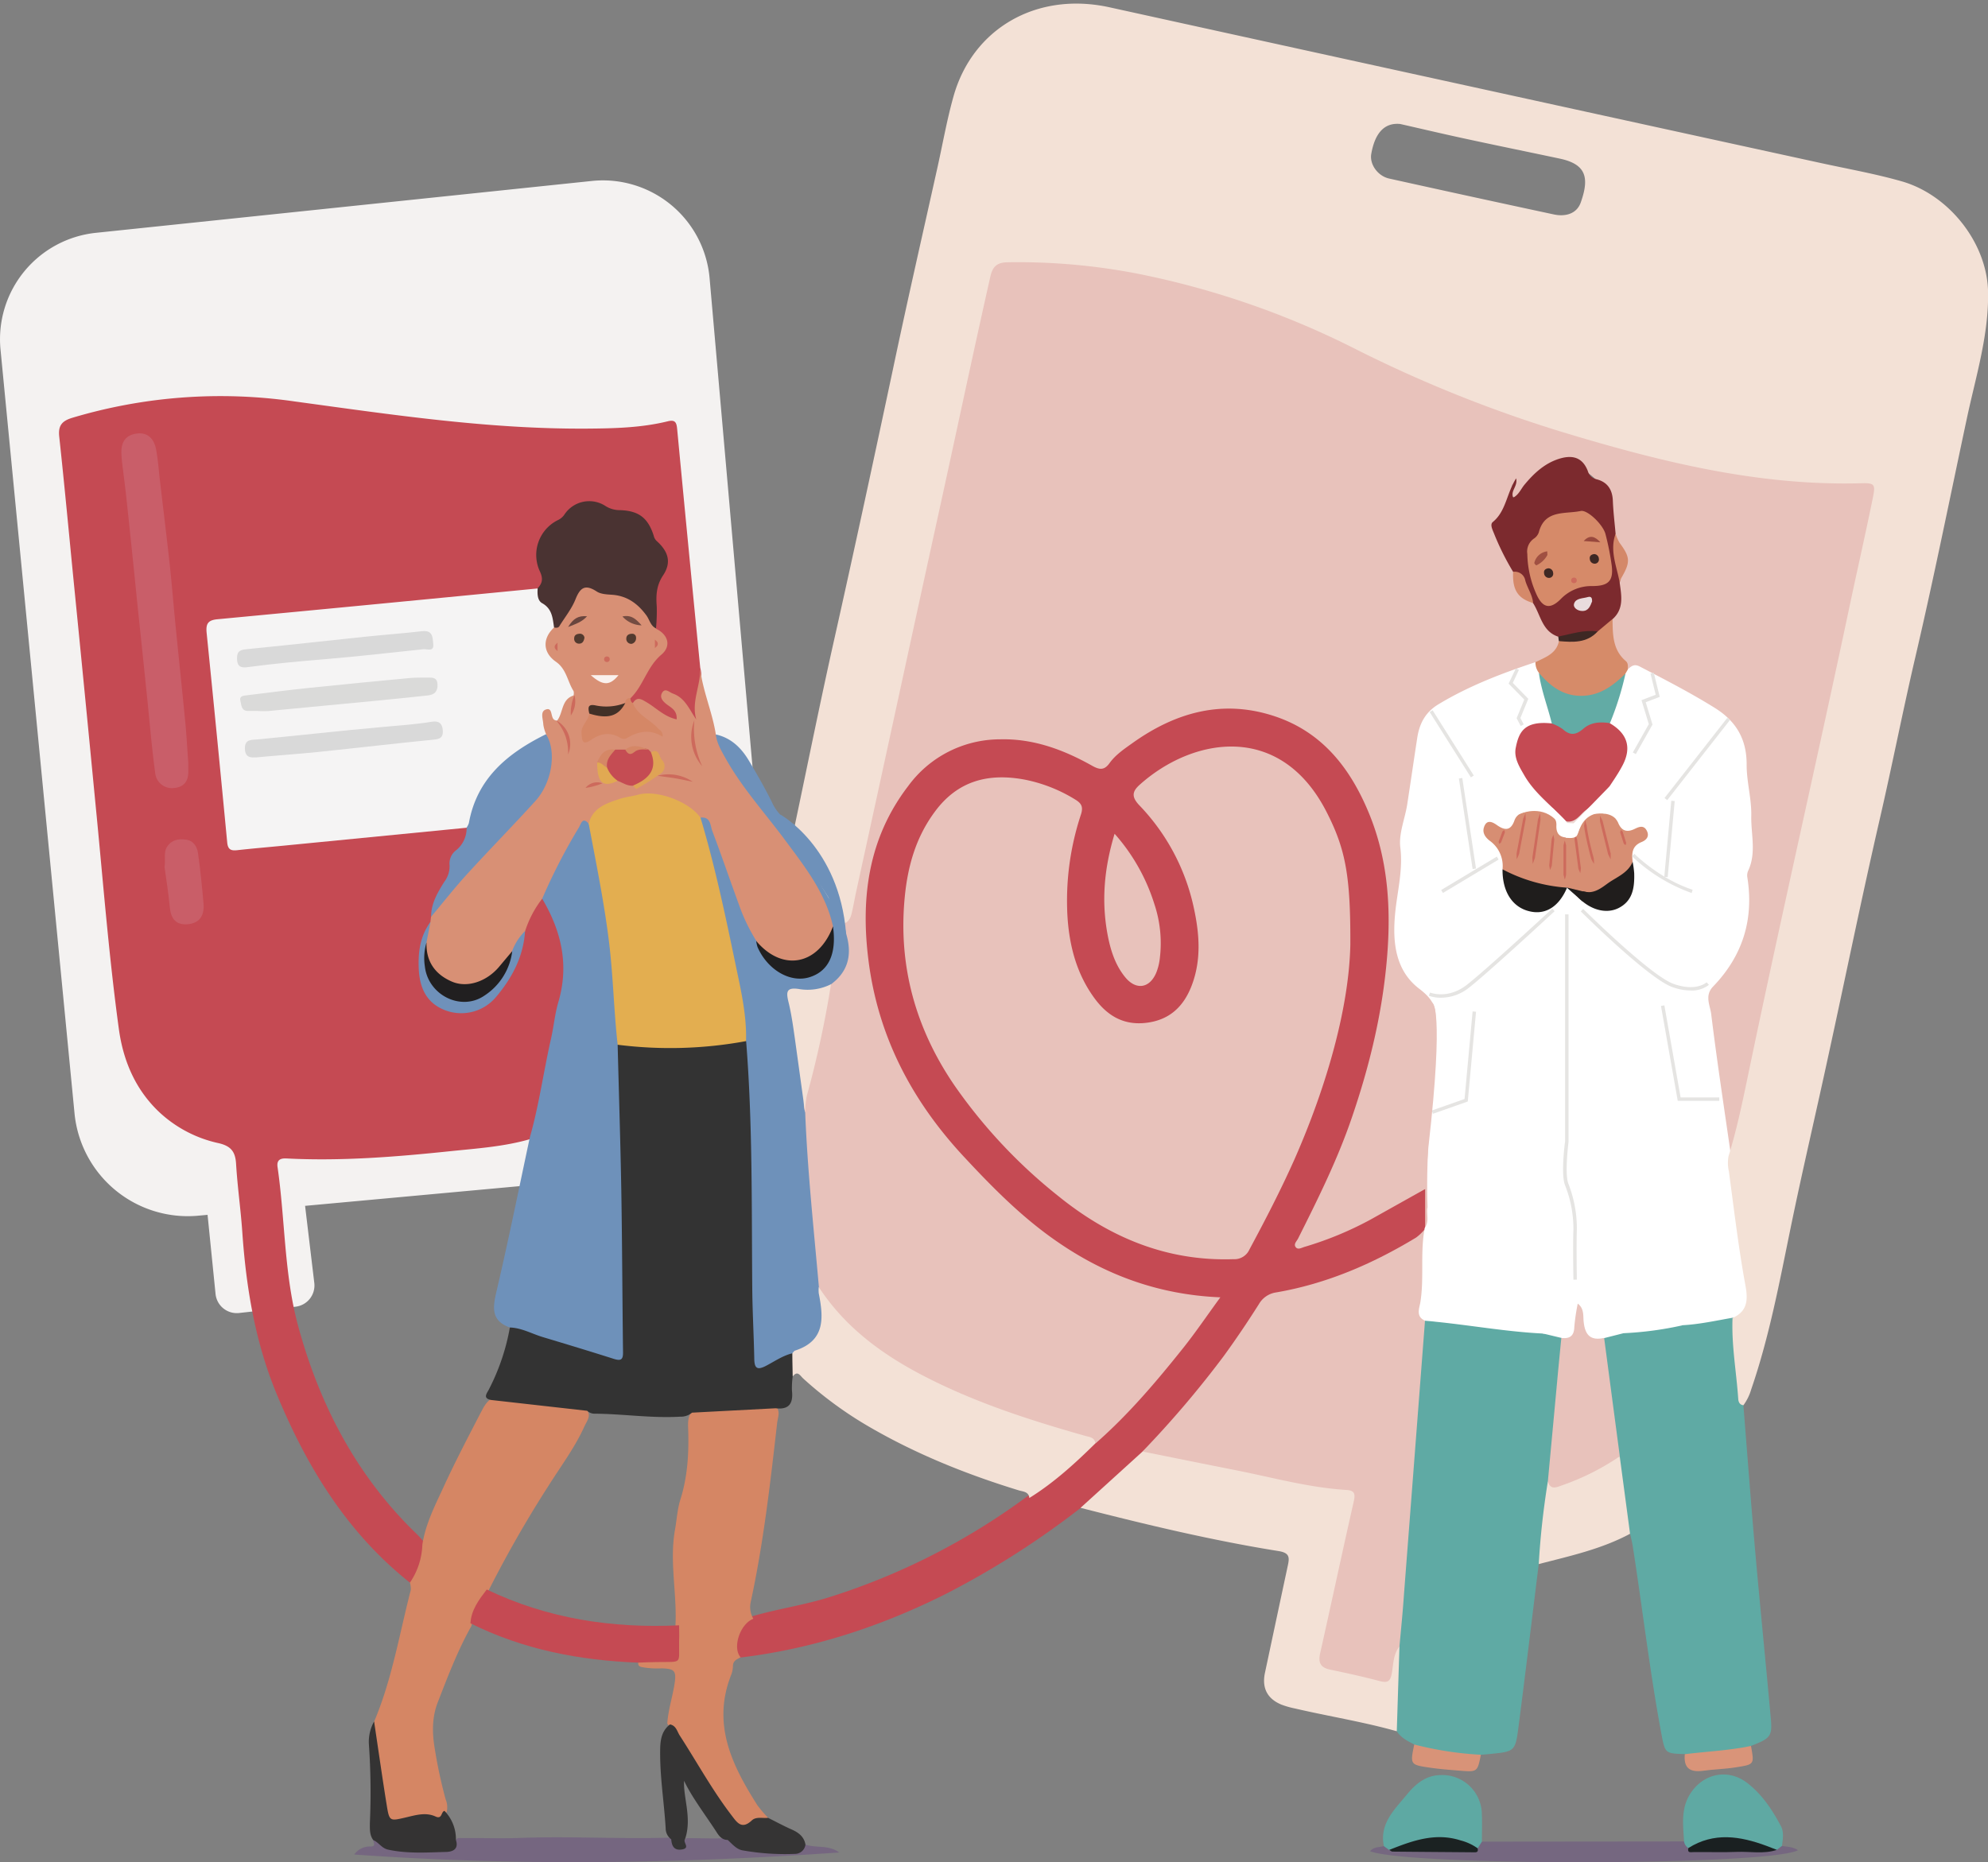 <svg id="Capa_1" data-name="Capa 1" xmlns="http://www.w3.org/2000/svg" viewBox="0 0 579.94 543.35"><rect x="0" y="0" width="579.94" height="543.35" fill="#808080" stroke="none"/><defs><style>.cls-1{fill:#f4f2f1;}.cls-2{fill:#c54a53;}.cls-3{fill:#5faaa4;}.cls-4{fill:#d89075;}.cls-5{fill:#d58664;}.cls-6{fill:#6e91ba;}.cls-7{fill:#f3e1d6;}.cls-8{fill:#756680;}.cls-9{fill:#353434;}.cls-10{fill:#756780;}.cls-11{fill:#5fa9a3;}.cls-12{fill:#5ea9a3;}.cls-13{fill:#343333;}.cls-14{fill:#d89378;}.cls-15{fill:#d99479;}.cls-16{fill:#e8c2bb;}.cls-17{fill:#fff;}.cls-18{fill:#f5f4f4;}.cls-19{fill:#c95e69;}.cls-20{fill:#4a3332;}.cls-21{fill:#6f91ba;}.cls-22{fill:#c95e68;}.cls-23{fill:#d58766;}.cls-24{fill:#e3ae50;}.cls-25{fill:#211f20;}.cls-26{fill:#201f20;}.cls-27{fill:#c54c53;}.cls-28{fill:#dfa355;}.cls-29{fill:#423027;}.cls-30{fill:#e1a952;}.cls-31{fill:#faf1ee;}.cls-32{fill:#744c42;}.cls-33{fill:#523a2f;}.cls-34{fill:#69453e;}.cls-35{fill:#333;}.cls-36{fill:#1a2021;}.cls-37{fill:#1b2222;}.cls-38{fill:#7c2a2e;}.cls-39{fill:#d68b69;}.cls-40{fill:#d48869;}.cls-41{fill:#d5896a;}.cls-42{fill:#3e2824;}.cls-43{fill:#d78e73;}.cls-44{fill:#62aba5;}.cls-45{fill:#1f1d1c;}.cls-46{fill:#201d1c;}.cls-47{fill:#edd8d3;}.cls-48{fill:#dadad9;}.cls-49{fill:#d9d9d9;}.cls-50{fill:#d68a69;}.cls-51{fill:#e9dcdd;}.cls-52{fill:#a05042;}.cls-53{fill:#98483d;}.cls-54{fill:#cd6a5c;}.cls-55{fill:#e5e4e2;}</style></defs><title>grafico cabecera</title><path class="cls-1" d="M226.91,307.93,207,81.13A31.24,31.24,0,0,0,172.64,52.8L28,67.93A31.22,31.22,0,0,0,.15,102L21.74,324.85a33.2,33.2,0,0,0,36.09,29.86l2.72-.25,2.33,23.08a6.22,6.22,0,0,0,6.89,5.56l16.42-1.83a6.24,6.24,0,0,0,5.5-6.92L89,351.84l109.64-10.08A31.23,31.23,0,0,0,226.91,307.93Z"/><path class="cls-2" d="M119.58,461.78C101.24,447.22,89.5,428,80.7,406.71c-6.24-15.07-8.87-30.88-10-47-.45-6.72-1.43-13.41-1.83-20.14-.21-3.48-1.44-5.15-5-6a36.73,36.73,0,0,1-17.41-9.08c-6.94-6.55-10.49-14.94-11.77-24.13-3-21.9-4.68-44-6.85-65.94Q24.79,202.72,21.63,171c-1.44-14.53-2.78-29.07-4.35-43.59-.36-3.27.82-4.6,3.82-5.51A151,151,0,0,1,86,117.14c28.34,3.86,56.63,8.12,85.34,7.92,7.88-.06,15.75-.24,23.44-2.13,2.14-.53,2.57.29,2.75,2.16q3.31,34.88,6.74,69.73c1.18,4.55-1.15,9.07-.07,13.64a1.61,1.61,0,0,1-.92,1.87c-1,.39-1.6-.45-2.08-1.16-.9-1.33-1.4-2.94-2.66-4-1.09-.94-2.16-2-3.89-1.95.19,1.91,2,2.33,2.72,3.54.58,1,1.48,2,.58,3s-2.07.71-3.11.2a38.79,38.79,0,0,1-5.34-3.43,5.6,5.6,0,0,0-4.91-1.05c-.9-.17-1.16-.81-1.21-1.61,2.69-4.07,3.94-9,7.87-12.38,3-2.57,2.62-4.82-.33-8.28-.68-5.33-1.2-10.54,1.53-15.65,1.66-3.1,1.77-6.53-1.52-9.11a3.2,3.2,0,0,1-1.11-1.91c-1-4.55-4.3-6.15-8.48-6.51a15.41,15.41,0,0,1-5-1.32c-4.3-1.94-7.61-1.27-10.83,2a12.72,12.72,0,0,1-2.26,1.94c-5.24,3.29-6.79,7.6-4.8,13.71.82,2.53,1,4.66-1.9,6-7.09,1.64-14.36,1.72-21.55,2.43-18.75,1.87-37.51,3.66-56.25,5.62-4.34.46-8.68,1-13,1.26-3.73.26-4.64,1.27-4.26,5,1.9,18.49,3.6,37,5.68,55.48.54,4.76,1,4.92,5.62,4.48,20-1.88,40-4,60-6a7.16,7.16,0,0,1,2.61,0c2.88,2.44.68,4.61-.35,6.88-2.91,6.36-6.26,12.53-8.15,19.31-1,.74-.12,2.07-.87,2.89-2.91,5.15-3,10.75-2.23,16.34.63,4.39,3.57,7.1,7.81,8.1,5,1.17,9.45-.1,12.8-4.1a35.91,35.91,0,0,0,8.08-18.2,21.48,21.48,0,0,1,3.36-7.79c.67-1.1,1.3-2.56,3.12-1.79,4.68,6.88,7.6,14.32,6.28,22.77-2.29,14.64-5.75,29.06-8.53,43.61a5.33,5.33,0,0,1-1.74,3.62c-7.7,2.28-15.69,2.8-23.62,3.62-15.88,1.66-31.79,2.94-47.79,2.12-2-.11-2.88.61-2.6,2.53,2.23,15.42,1.89,31.21,6,46.34,6.17,22.66,16.67,43,33.54,59.69a33.91,33.91,0,0,1,3.09,3.25c.94,2.86-.81,10.34-2.87,12.06C120.33,462.15,119.91,462,119.58,461.78Z"/><path class="cls-2" d="M315.22,440a249.53,249.53,0,0,1-39.07,24.95c-19,9.56-38.92,16.11-60.09,18.67-1.07.45-1.65-.08-2-1-1.2-3.54,1.69-9.53,5.27-11,7.65-2.23,15.59-3.33,23.21-5.79a196.09,196.09,0,0,0,57.05-29.17c7.21-4.7,13.38-10.67,19.87-16.25a267.85,267.85,0,0,0,32.18-37.47c2.22-3.17,2.27-3.29-1.62-3.72-18.3-2-34.47-9.25-48.6-20.78-15.58-12.7-29.36-27.16-38.92-45.07-6.19-11.59-9.32-24.12-10.72-37.21A69.61,69.61,0,0,1,258,238.56c9.26-19.8,27.43-28.72,49.34-21.32a54.07,54.07,0,0,1,10.61,4.7c2.36,1.42,4,1,5.92-.86a51.6,51.6,0,0,1,28.5-14.66c13.61-2.27,25.5,1.69,35.08,11,11.24,11,16.33,25.12,18,40.63,2.22,20.54-1.81,40.27-7.42,59.8-4.06,14.11-10.22,27.36-16.87,40.39-.66,1.28-1.74,2.48-1.37,4.63a92.78,92.78,0,0,0,18.37-7.29c4.73-2.54,9.48-5.05,14-7.93,3.12-2,4.29-1.33,4.45,2.29a60.66,60.66,0,0,1-.08,7.86,5.31,5.31,0,0,1-.28,1.11,6.77,6.77,0,0,1-3.13,3.1,116,116,0,0,1-39.78,15.89c-2.19.43-4.07,1.18-5.28,3.15-9.57,15.64-21.22,29.61-34,42.71C328,429.47,322.58,435.83,315.22,440Z"/><path class="cls-3" d="M448.88,456.36c-1.95,15.77-3.84,31.56-5.88,47.32-.95,7.38-1.07,7.37-8.43,8.1-.86.09-1.73.15-2.6.22-3.08,1.93-6.28.29-9.36,0-3.47-.26-7.18-.45-10.05-3-1.89-1-3.89-1.94-5.09-3.88-2.13-3.46-1.36-7.29-1-10.89.48-4.58.6-9.15.66-13.73,1.14-12,2-24.1,2.91-36.16.93-12.31,1.74-24.62,2.68-36.93.37-4.84.91-9.68,1.06-14.55.08-2.62.21-5.24,1.53-7.62,1.4-1.27,3-.8,4.62-.61,10,1.16,20,2.45,30,3.5,2,1,4.73-.2,6.1,2.31,1,3.6-.12,7.17-.45,10.7-1,10.37-1.85,20.74-3.11,31.08-.74,5.64-1.49,11.28-1.95,16.94A18.66,18.66,0,0,1,448.88,456.36Z"/><path class="cls-3" d="M505.78,384.46c1.35,7.12,1.31,14.39,2.19,21.55.17,1.35-.12,2.77.61,4,1.14,14.14,2.19,28.29,3.43,42.43,1.45,16.37,3.11,32.71,4.58,49.08.46,5.07-.17,5.75-5.79,7.88-6.16,3.06-12.67,3.25-19.31,2.4-5.59-.18-5.75-.15-6.78-5.65-3.42-18.26-5.54-36.72-8.41-55.06-.2-1.22-.51-2.43-.77-3.64a5.25,5.25,0,0,1-1.37-3.36c-.85-6.36-2-12.68-2.63-19.07q-2.11-15.63-4.17-31.25a6.88,6.88,0,0,1,.16-3.31c1.29-2.5,4-1.4,5.89-2.29,5.75-.59,11.46-1.47,17.17-2.37,3.64-.58,7.29-1.07,10.94-1.62C502.93,384,504.42,383.42,505.78,384.46Z"/><path class="cls-4" d="M158.17,262.22a30.69,30.69,0,0,0-5,9.51,50.61,50.61,0,0,1-3.57,6.85c-1.89,2-3.25,4.4-5.33,6.2a12.92,12.92,0,0,1-13.93,1.92c-4.63-2.37-6.85-6.46-6.44-11.9a10.87,10.87,0,0,1,1.66-5.76l.18-1.55a72.93,72.93,0,0,1,13.55-17.07c5.3-5.09,9.88-10.85,15.11-16,4-3.94,5.25-9.23,6-14.61.27-2.1-1-3.8-1.87-5.57a8.52,8.52,0,0,1-1-3.95c0-1.35-.21-2.88,1.15-3.72,1.56-1,2.41.6,3.54,1.5,1.21-1.65,1.45-3.64,2.91-4.9,1.14-1,.91-2.18.36-3.41a21,21,0,0,0-4.41-6.38c-3.72-3.7-3.6-7.57,0-10.94,3.12-1.93,4.47-5.2,6.17-8.19,2-3.57,2.61-3.86,6.51-2.64a18,18,0,0,0,4,1c7.07.48,11.25,4.54,13.65,10.86,3.42,1.62,4.57,5,1.5,7.57-4.21,3.58-5.21,9.05-9,12.7-.67.57-.81,1.57-1.59,2.07-2,1.36-4.3,1.07-6.53,1.12-1.19,0-2.63-.44-3,1.39a8.5,8.5,0,0,1-.45,1.43c-.68,1.57-2.45,3.32-1.34,4.78,1.24,1.63,2.74-1.07,4.23-.84,5,.79,9.93-.44,14.89-.82.24,0,.48.14,1.12.52-1.95-1.91-3.64-3.38-5.35-4.83-1-.85-2.3-1.74-1.28-3.41,1.24-2,2.49-1.16,4-.26,2.83,1.64,5.16,4.23,8.79,5,.18-2.65-1.63-3.39-3-4.46-1-.79-2-1.87-1.31-3.18.93-1.72,2.14-.26,3.19.11,3.56,1.25,4.81,4.63,6.84,7.58-1.54-5.31,1.43-10.09,1.1-15.14.72,6.68,3.57,12.86,4.6,19.47,5.11,10.06,11.8,19,18.91,27.71a122.21,122.21,0,0,1,14.1,21.55,12.77,12.77,0,0,1,1.81,7.15c-1.42,11.58-17.21,13.76-23.37,4.85-4.71-7-7-15.13-9.92-23-1.13-3-2.29-6.07-3.16-9.21-.46-1.67-1-3.39-2.85-4.16-2.86-2.67-6.38-4.25-9.85-5.9a4.84,4.84,0,0,0-2.11-.7c-7.63.2-15.23.55-20.18,7.76a2.87,2.87,0,0,0-2.73,1.52c-3.4,5.64-5.87,11.77-9.22,17.44C159.66,260.37,159.57,261.77,158.17,262.22Z"/><path class="cls-5" d="M119.58,461.78a20.77,20.77,0,0,0,3.63-11.07c.89-5.88,3.54-11.14,6-16.43,3.36-7.37,7.13-14.56,10.85-21.76,1-1.84,1.83-3.88,4-4.72,8.86.65,17.67,1.8,26.46,3,2.38,1.74.78,3.67,0,5.31-2.82,6.3-7,11.8-10.64,17.61a340.36,340.36,0,0,0-17.28,30.21c-2.06,3.32-4.15,6.64-5.09,10.52-4,7.12-6.87,14.69-9.81,22.26-1.73,4.46-1.64,9.07-.85,13.66A141.32,141.32,0,0,0,130,525a5.92,5.92,0,0,1,.31,3.67c-.74,1.38-1.64,2.67-3.45,2.17-3.17-.89-6.16,0-9.2.68-3.61.81-4.71.37-5.41-3.09-1.75-8.63-3.7-17.26-3.07-26.18,5.19-12.31,7.33-25.48,10.65-38.31A6.6,6.6,0,0,0,119.58,461.78Z"/><path class="cls-6" d="M243,270.28c-2.16-9.83-8.3-17.49-14.06-25.27s-12.53-15.2-17.34-23.86c-1.22-2.19-2.49-4.32-2.79-6.86,4.47,1,7.42,3.9,9.64,7.62,2.36,3.94,4.65,7.94,6.69,12.05a12.77,12.77,0,0,0,6.68,6.65c1.74,3.9,1.82,8.81,6.53,10.93.36,6.81,6.05,11.25,7.78,17.45,4.41,6.63,3,14.1-3.47,18.91-2.65,1.75-5.67,1.65-8.66,1.64-1.87,0-3.29.43-2.82,2.77,2.17,10.74,3.36,21.62,4.55,32.51,1,16.7,3,33.32,4,50,0,3.73.7,7.41.78,11.14.07,2.9-.9,4.72-3.36,6-2.19,1.18-4.26,2.58-6.38,3.91a50.64,50.64,0,0,1-7,3.49c-3,1.14-4.43.21-4.91-3a20.88,20.88,0,0,1-.13-2.24c-1-19.84-.51-39.69-.84-59.53-.17-10.21-.45-20.45-1.31-30.64,0-11.55-3-22.66-5.45-33.81-2-9.1-4.12-18.19-6.52-27.21-.38-1.42-.95-2.87-.25-4.37,3-.32,2.83,2.31,3.43,3.9,2.72,7.18,5.19,14.46,7.84,21.67a52.06,52.06,0,0,0,5,10.38,24.71,24.71,0,0,0,6.06,7.51c5.83,5,13.64,2.28,15.28-5.17C242.44,274.71,242.62,272.47,243,270.28Z"/><path class="cls-7" d="M408.25,480.41l-.78,24.73c-9.8-2.77-19.87-4.35-29.77-6.66a24.93,24.93,0,0,1-3.93-1.13c-4.1-1.72-5.69-4.86-4.76-9.25q3.32-15.64,6.67-31.3c.49-2.27.61-3.71-2.68-4.23-19.49-3.12-38.67-7.73-57.78-12.62l18.1-16.44c1.52-1.24,3.11-.45,4.65-.12,16.38,3.45,32.76,6.85,49.25,9.74.49.09,1,.18,1.48.25,8.05,1.17,8.23,1.21,6.3,9-3.16,12.73-5.31,25.68-8.32,38.45-.95,4.06-.57,4.6,3.62,5.7,3.38.89,6.83,1.52,10.2,2.43,3,.81,4.35,0,4.92-3.11C405.79,483.87,405.24,481.12,408.25,480.41Z"/><path class="cls-5" d="M219.77,472.32c-3.9,1.49-6.2,8.47-3.71,11.25-1.1.56-2.25,1-2.25,2.6a7.38,7.38,0,0,1-.52,2.54c-5.66,14.35.24,26.37,7.68,38.05a33.46,33.46,0,0,0,3.13,3.64c-1.95,1.82-4.68,1.86-7,2.82-1.72.71-3-1.38-4.09-2.7-5-6.06-8.67-13-13-19.59-1.77-2.68-3.24-5.56-5.35-8,.25-4,1.53-7.77,2.13-11.69.56-3.74,0-4.34-3.78-4.46a25.83,25.83,0,0,1-4.82-.2c-.91-.21-2.47-.06-1.87-1.89,2-1.27,4.34-.74,6.54-.82,3.91-.15,4.12-.32,4.18-4.33,0-1.73,0-3.47,0-5.21.5-9.33-1.79-18.64-.13-28,.53-2.94.68-6,1.58-8.82,2.1-6.66,2.49-13.45,2.27-20.34-.06-1.72-.19-3.51.89-5.07,1.69-1.28,3.77-1.27,5.7-1.4a152.63,152.63,0,0,1,18.89-.44c1.55,1.5.65,3.29.47,4.92-2,17.59-4,35.16-7.76,52.49A6.72,6.72,0,0,0,219.77,472.32Z"/><path class="cls-8" d="M235,538.22c3.19,1.06,6.76,0,9.81,2.29-46.87,3.25-93.74,4-141.47.6a5.52,5.52,0,0,1,4.82-2.34c1.75-.1.65-1.18.74-1.85.31-.23.69-.44,1-.22,5.62,3.76,12,2.44,18.13,2.77,2.7.15,3.82-1.85,5.51-3.15,6-.11,12,.17,18-.05,14.35-.53,28.7.31,43-.06.46,0,1.08,0,1.32.39,1.67,2.74,3,1.19,4.41-.27,4,0,8,.17,12,0,4.94,4.06,11.1,2.89,16.76,3.84C231.37,540.54,233.12,539.1,235,538.22Z"/><path class="cls-7" d="M472.52,425q1.5,11.27,3,22.52C467.18,452,458,454,448.88,456.36a236.91,236.91,0,0,1,2.65-24.06c5.35,1.43,9.2-2.28,13.61-4C467.64,427.3,469.62,425.11,472.52,425Z"/><path class="cls-9" d="M199.82,536.68c-.66.87,1.61,2.5-.79,2.93s-3.06-1-3.22-2.93a4,4,0,0,1-1.62-3.21c-.44-7.43-1.66-14.8-1.61-22.26,0-2.95.17-6,2.87-8.06,1.78.32,2.06,2,2.83,3.21,5,7.73,9.44,15.87,15.06,23.22,1.63,2.14,3,4.38,6,1.56,1.23-1.15,3.13-.56,4.72-.74,2.3,1.14,4.56,2.38,6.91,3.41,2,.89,3.6,2.09,4,4.41a3.1,3.1,0,0,1-3.08,2.7,70.79,70.79,0,0,1-15.11-1c-1.91-.27-3.13-1.85-4.5-3.07-1.95,0-2.76-1.54-3.63-2.88-3.34-5.06-7-9.91-9.09-14.38C199.3,524.64,201.93,530.54,199.82,536.68Z"/><path class="cls-10" d="M519.85,538.61c1.57.26,3.23.25,4.66,1.24-8.25,4.5-112.94,4.73-124.85.3,1.07-1.32,2.68-1.12,4.06-1.51a4.87,4.87,0,0,1,2.34.47c8,.31,15.95.82,23.89-.29.73-.58,1.32-1.37,2.35-1.47l59-.06a8,8,0,0,1,2.29,1.57c3.38,1.14,6.86.45,10.28.48,4.55,0,9.13.39,13.67-.25A4.72,4.72,0,0,1,519.85,538.61Z"/><path class="cls-11" d="M492.54,539.21a2.68,2.68,0,0,1-1.27-1.92c-.27-4.81-1-9.64,1.91-14.07,3.84-5.85,11-7.25,16.52-3,4.31,3.32,7.26,7.77,9.79,12.52,1,1.89.58,3.88.36,5.84l-1.49,1.14c-1.92.57-3.62-.35-5.32-.91-5.9-2-11.76-2.75-17.65,0A3.43,3.43,0,0,1,492.54,539.21Z"/><path class="cls-12" d="M432.3,537.35l-1.23,1.94a3.83,3.83,0,0,1-2.89-.41c-5.84-2.55-11.66-2.12-17.53-.09-1.71.6-3.44,1.49-5.38,1l-1.56-1.12c-1.36-6.58,3.09-10.66,6.65-15,2.54-3.1,5.51-5.71,10-5.75a11.55,11.55,0,0,1,11.91,10.89C432.41,531.62,432.29,534.49,432.3,537.35Z"/><path class="cls-13" d="M133,536.86c.86,2.62-.84,3.44-2.82,3.49-5.66.15-11.33.56-17-.68-1.87-.42-2.69-2.12-4.28-2.76-1.13-1.52-1-3.28-1-5a201.43,201.43,0,0,0-.3-23.18,12.23,12.23,0,0,1,1.53-6.44c1.22,8.09,2.36,16.18,3.66,24.26.79,4.9.88,4.83,5.49,3.76,2.89-.67,5.88-1.63,8.76-.3,2,.94,1.58-1.41,2.63-1.64A11.84,11.84,0,0,1,133,536.86Z"/><path class="cls-14" d="M412.56,509A98.81,98.81,0,0,0,432,512c-1,5-1,5.06-6.19,4.64-2.86-.24-5.73-.45-8.56-.86C411.34,514.93,411.35,514.88,412.56,509Z"/><path class="cls-15" d="M491.49,511.83c6.44-.8,12.94-1.07,19.31-2.4,1,5.47,1,5.39-4.56,6.26-3.18.5-6.4.55-9.57,1C492.73,517.17,491.14,515.67,491.49,511.83Z"/><path class="cls-16" d="M238.89,375.53c-1.5-17-3.33-33.92-4-50.95-1-3.16.13-6.19.77-9.18,1.74-8,3.49-16.07,5.06-24.15a9.22,9.22,0,0,1,1.73-4.08c4.92-3.64,6.11-8.46,4.54-14.19-.36-1.3-.54-2.66-.8-4,2.38-4.22,2.34-9.06,3.37-13.61q6.65-29.22,13-58.5c4.86-22.44,9.54-44.91,14.39-67.35,3.67-17,7.53-33.93,11.21-50.92.47-2.19,1.29-3.13,3.66-3.2,19.82-.59,39.1,2.47,58.19,7.64s36.86,13.61,54.64,22.06A409.55,409.55,0,0,0,464,127.4a425.89,425.89,0,0,0,47.55,10.78c10.3,1.83,20.79,2,31.27,1.82,6.8-.12,5.87-.82,4.61,5.43-3.29,16.29-6.94,32.51-10.43,48.76-3.73,17.35-7.36,34.72-11.18,52.05C519.48,275,513,303.65,506.64,332.36c-.37,1.67-.08,3.56-1.65,4.81-1.45-1.29-1.53-3.09-1.74-4.8-1.45-11.89-3.06-23.77-5-35.58-.8-4.83-.59-8.81,3.48-12.49,3.66-3.29,5.11-8.26,6.19-13a51.53,51.53,0,0,0,1.38-15.49c-.33-4.36.63-9.07.75-13.66.22-8.15-1.52-16.12-2.18-24.19-.34-4.17-3.28-7.22-6.72-9.51a157.16,157.16,0,0,0-21.9-12.19c-1.46-.66-2.92-.44-4.39-.65-3.86-4.23-6.13-9-5-14.9,2.29-3.28,2.27-7,2-10.76a6,6,0,0,1,.88-2.43c1.64-2.76,1.59-5.44-.47-8a9.75,9.75,0,0,1-1.65-3.71c-.49-3.2-.31-6.47-1-9.64a5.71,5.71,0,0,0-.14-1.11c-2.22-4.69-6.68-7.39-10.52-10.22-3-2.2-6.54.88-9.3,3a33.81,33.81,0,0,0-5.37,5.71c-.69.86-1.59,2-2.76,1.5-1.52-.61-.21-2-.4-3.85-.36,4.45-1,7.83-4,10.4-1.25,1.08-.54,2.76-.08,4.23,1.2,3.83,3.67,7.06,5,10.84.1,3.95,1.44,7.11,5.44,8.6,1.37.87,1.79,2.38,2.3,3.74,1,2.82,3.4,4.52,5.35,6.57a3.67,3.67,0,0,1,.35,1.69c-1,4-4.37,5.35-7.63,6.82-9.19,3.52-18.54,6.61-27,11.86a12.92,12.92,0,0,0-6.28,9.21c-1.84,10.06-3.65,20.19-4.59,30.28-.77,8.25-2,16.54-2.1,24.84-.1,7.71,1.88,14.88,9.24,19.23a5.15,5.15,0,0,1,2.59,4.67c.05,2.37.07,4.74,0,7.11a10.1,10.1,0,0,1-.3,2c-.57,6.05-.49,12.13-.9,18.2-.67,10.15-1.17,20.32-.93,30.51-.4,2.12,1.21,4.83-1.84,6.16V346.93c-5.55,3.1-10.73,6-15.89,8.89a99.59,99.59,0,0,1-19.34,8c-.83.26-1.82.86-2.46.16-.84-.94.23-1.82.63-2.63,5.71-11.39,11.39-22.8,15.54-34.88,5.34-15.51,9.16-31.32,10.45-47.76,1.12-14.29.15-28.21-5.37-41.53-5.35-12.92-13.45-23.47-27.27-28.13-15.22-5.13-29-1.28-41.66,7.75-2.43,1.73-5,3.46-6.74,5.91-1.51,2.07-2.87,1.92-5,.74-8.37-4.71-17.2-8-27-7.73a33.2,33.2,0,0,0-26.7,13.63c-11.57,15.09-13.91,32.42-11.6,50.77,2.79,22.25,12.63,41,27.77,57.3,8.44,9.08,17.1,17.87,27.36,24.91C322.48,372,338,377.78,356,378.53c-3.84,5.25-7.16,10.17-10.84,14.79-7.87,9.85-16,19.46-25.54,27.81-9.52-3.3-19.26-5.93-28.75-9.34A151.35,151.35,0,0,1,255.26,394,51.79,51.79,0,0,1,241,379.85C240.1,378.5,239.07,377.22,238.89,375.53Z"/><path class="cls-17" d="M416.45,352.21c-.61-16,1.41-31.91,1.57-47.89a5.61,5.61,0,0,1,.62-1.69c1.57,3.47,3.6,6.78,3.6,10.83a139.61,139.61,0,0,0,1.84-17.78c-2.15,2.34-1.53,6.32-5.44,5.54a17.68,17.68,0,0,1,0-3c.66-4.32-.86-6.86-4.6-9.71-6.9-5.26-7.83-13.35-7.08-21.66.58-6.51,2.38-12.84,1.54-19.6-.5-4,1.33-8.28,2-12.45,1-6.49,1.94-13,2.94-19.51.63-4.11,2.34-7.46,6.1-9.74,8.9-5.4,18.54-9.07,28.36-12.34a6.42,6.42,0,0,1,1.7,3c.92,5,3.54,9.53,3.23,14.75-.84,1.2-2.17,1-3.38,1.17-5.05.62-7.61,4.5-5.9,9.37a29.27,29.27,0,0,0,9,12.6,28,28,0,0,1,5,5c.93,1.68,3.17,3.09,1.15,5.4-3.18.82-4.83,0-5.66-2.76-1.43-4.81-6.74-6.23-9.93-2.38-2.09,2.52-3.9,4.18-7.14,2.17a1.16,1.16,0,0,0-1.66.28,1.68,1.68,0,0,0,0,1.77,4.69,4.69,0,0,0,1.36,1.78c2.82,2.23,3.64,5.21,3.35,8.65.23,2.88.67,5.67,2.75,7.93,3.88,4.22,9.31,4.06,12.84-.42a10.78,10.78,0,0,1,2.13-2.58c2.46-.66,3.2,1.51,4.51,2.73a10.37,10.37,0,0,0,4.82,2.69,7,7,0,0,0,9.23-6.38c.16-2,0-4,0-6-.39-2.9,0-5.45,2.85-7.1A1.46,1.46,0,0,0,479,243c-.17-.36-.61-.64-.91-.5-4.67,2.15-6.42-1.46-8.58-4.28-4.89-2.09-4.89-2.09-2.17-7a42.53,42.53,0,0,1,2.76-4.39c4.85-7.31,4.77-9-.78-15.82.67-4.92,2.72-9.46,3.91-14.23.31-.73.6-1.49,1.6-1.45,1-.9,1.82-1.73,3.51-.86,7.39,3.85,14.8,7.65,21.89,12.07,6.25,3.89,9.36,9.16,9.3,16.67,0,4.93,1.46,9.89,1.35,14.81-.12,5.31,1.54,10.78-.88,16a3.25,3.25,0,0,0-.29,1.81c2,12.33-1.28,23-9.95,32-2.58,2.66-.88,5.52-.57,8.06,1.69,13.79,3.8,27.53,5.77,41.29,1.08,8.46,2.1,16.93,3.27,25.38.77,5.63,1.72,11.25,2.64,16.87.67,4.14-2.08,4.72-5.12,5-5,.86-10,2-15.11,2.25-1.4-3,.86-3.8,2.85-4.43a52.7,52.7,0,0,1,8.86-1.48c3-.4,4-2.06,3.64-4.93-1.28-10.65-2.91-21.27-3.75-32-.4-5-2.47-9.64-2.88-14.62-.17-2.17-1.44-3-3.5-3a27,27,0,0,1-4.12-.15c-2.95-.43-5.29-1.93-6.17-4.79-2.85-9.22-4.71-18.61-3.7-28.35.13-1.21.18-2.29-.95-3-6.8-4-11.64-10.15-17.3-15.39a1.25,1.25,0,0,0-.41-.24c-.89,15.22-1,30.4-.66,45.57.11,5.23.44,10.42-.05,15.65a39.05,39.05,0,0,0,1.15,12.62c2,8.62.84,17.42.93,26.13a86.19,86.19,0,0,0,.55,9c.25,2.18,1.2,3.45,3.6,3.36A5.43,5.43,0,0,1,473.6,389L468,390.42c-3.81,1.68-5.5.95-6.55-2.84-.37-1.29-.43-2.64-.77-4-.43,6.67-1.41,8-5.16,6.8l-5.53-1.33c.12-.22.23-.52.44-.59,5.78-2.12,6.56-6.26,5.68-11.89-.75-4.75-.25-9.72-.14-14.58a65.57,65.57,0,0,0-1.57-14.83c-1.09-5.35-1.4-10.88.44-16.26.48-1.42,1-3,.31-4.37-1.7-3.16-1.71-6.55-1.4-9.88.67-7.11-.33-14.19-.08-21.29a11.54,11.54,0,0,1,1.92-6.67c2.25-3.19,1.27-10.63-1.28-13.39-1-1.07-1.48-.4-2.08.21A120.8,120.8,0,0,1,433.43,291a3,3,0,0,0-1.31,3.25c1.09,6.32.52,12.62-.25,18.92-.06.49-.22,1.11,0,1.47,2.19,3.21.38,5.6-1.26,8.33a11.51,11.51,0,0,1-6.66,5.58c-2.77.87-5.22,6.44-4.29,9.68a27.92,27.92,0,0,1,.58,10.41C420.09,350.67,419.65,353.08,416.45,352.21Z"/><path class="cls-7" d="M554.74,52.9C547,50.69,539,49.28,531.13,47.56q-48-10.47-96.06-21Q379.41,14.39,323.76,2.15c-21.34-4.73-40.06,6.17-45.61,26-1.88,6.68-3.09,13.55-4.59,20.33-4.36,19.64-8.86,39.25-13,58.92-5.6,26.35-11.26,52.68-17.16,79-4.05,18-7.69,36.18-11.51,54.27.49,4,.21,8.3,4.75,10.44a1.27,1.27,0,0,1,.62.9c.59,5.4,4.72,9.18,6.48,14.05.49,1.36.68,3.35,3,3.18,1.31-.8,1.59-2.18,1.89-3.52.44-2,.77-3.92,1.2-5.87,8.18-37.35,16.23-74.73,24.42-112.08,4.9-22.34,9.61-44.71,14.64-67,.65-2.92,1.88-4.19,5-4.24a182.72,182.72,0,0,1,38,3.33,247.48,247.48,0,0,1,63.57,22,383.42,383.42,0,0,0,59.38,23.92C483.52,134.5,512.54,141.86,543,141c3.87-.1,4.14.33,3.37,4.14-2.13,10.54-4.54,21-6.76,31.52-9.73,46-20.25,91.76-29.81,137.76-1.6,7.69-3.22,15.4-5.55,22.92a10.89,10.89,0,0,0,.1,4.44c1.5,11.12,2.8,22.27,4.83,33.29.78,4.22.6,7.55-3.76,9.48-.34,7.94,1.13,15.76,1.66,23.64.06.85.41,1.72,1.52,1.82a15,15,0,0,0,2.28-4.67c5.31-15.44,8.27-31.45,11.55-47.4,3.45-16.77,7.39-33.45,11-50.2,5-22.91,9.67-45.91,14.94-68.76,3.63-15.73,6.72-31.58,10.39-47.31,5.39-23.08,10.05-46.33,15-69.51,2.6-12.25,6.43-24.3,6.2-37C579.68,70.81,568.47,56.8,554.74,52.9Zm-93.61,6.2c-1.19,3.33-4.52,4.19-7.88,3.46q-24-5.14-48-10.46c-3.33-.74-5.77-4.16-5.22-7.22,1-5.68,3.58-9.2,8.45-8.7,6.29,1.43,12.56,2.91,18.87,4.27,9.21,2,18.44,3.87,27.66,5.83C462.71,47.91,463.72,51.81,461.13,59.1Z"/><path class="cls-18" d="M161.63,183.09c-3.41,3.17-3.36,7.27.55,10,3.07,2.14,3.35,5.68,5.09,8.47.22.34.12,1.34,0,1.39-3.57,1.15-2.94,5.1-4.78,7.35a3.59,3.59,0,0,1-.8-.28c-1.16-.78-.39-3.71-2.46-3-1.76.6-.78,2.85-.74,4.37a11.16,11.16,0,0,0,.82,2.84c-.86,1.86-2.71,2.52-4.29,3.44-8.29,4.84-14.73,11.12-16.76,21-.24,1.21-.62,2.47-2.1,2.84l-54,5.29c-4.35.42-8.7.79-13,1.27-1.81.2-2.69-.22-2.88-2.27q-2.91-30.57-6-61.12c-.27-2.68.37-3.74,3.17-4q46.79-4.42,93.55-9c1.5,1.92,2.55,4.12,4.14,6A4.48,4.48,0,0,1,161.63,183.09Z"/><path class="cls-6" d="M148.73,387.33c-5.57-2-5-5.88-3.86-10.68,3.49-14.87,6.5-29.86,9.7-44.81,2.7-9.48,4-19.26,6.19-28.86.79-3.53,1.11-7.18,2.13-10.64,3.19-10.84.85-20.71-4.72-30.12a170.84,170.84,0,0,1,10.76-20.88c.52-.88,1-3.16,2.81-1,1.41.94,1.54,2.51,1.84,3.94a301.86,301.86,0,0,1,6.95,53c.09,2.62.86,5.18.71,7.82.39,12.84.45,25.71,1,38.53.69,15.36.22,30.7.54,46,0,1.12,0,2.25,0,3.37-.18,4.63-1,5.27-5.49,4.09-8.7-2.28-17.25-5.05-25.71-8.09A6.29,6.29,0,0,1,148.73,387.33Z"/><path class="cls-19" d="M54.92,222.54c0,.91,0,1.54,0,2.16.15,2.92-1,4.92-4.07,5.21a4.89,4.89,0,0,1-5.58-4.39c-1-7.36-1.6-14.78-2.37-22.18Q41.5,189.66,40.05,176c-1-10.12-2.07-20.23-3.14-30.34-.38-3.57-.87-7.13-1.29-10.69-.1-.87-.16-1.74-.2-2.61-.13-3.16,1.06-5.39,4.42-5.85s5.12,1.63,5.69,4.6.77,6.14,1.14,9.22c.95,8.12,1.95,16.23,2.84,24.36.63,5.79,1.09,11.61,1.66,17.41.94,9.49,1.95,19,2.87,28.48C54.43,214.64,54.65,218.74,54.92,222.54Z"/><path class="cls-20" d="M161.63,183.09c-.41-2.72-.53-5.45-3.48-7.1-1.38-.78-1.43-2.73-1.29-4.37,1.42-1.51,1.61-2.87.59-5a11.34,11.34,0,0,1,5.24-14.84,4.68,4.68,0,0,0,1.93-1.6,8.67,8.67,0,0,1,12.1-2.48,7.83,7.83,0,0,0,4.2,1.15c5.44.19,8.11,2.26,9.78,7.44a3,3,0,0,0,.86,1.55c3.43,3.08,4.37,6.25,1.9,10-2,3-2.12,5.89-1.87,9.16a54.06,54.06,0,0,1-.22,6.35c-1.61-.76-1.88-2.53-2.81-3.8-2.47-3.37-5.52-5.64-9.85-6-1.59-.12-3.44-.15-4.69-1-3.41-2.21-4.82-1-6.16,2.37-1.09,2.71-3,5.09-4.57,7.6C162.89,183.32,162.24,183.18,161.63,183.09Z"/><path class="cls-21" d="M136.12,241.47a5.1,5.1,0,0,0,.66-1.32c2.36-13.11,11.38-20.42,22.49-25.92,3.16,4.86,1.85,14.06-3.1,19.5-6.54,7.2-13.36,14.14-19.91,21.32-3.66,4-7,8.28-10.5,12.44,0-3.87,1.85-7,3.82-10.15a7.56,7.56,0,0,0,1.57-4.84,4.87,4.87,0,0,1,2-4.49A8.26,8.26,0,0,0,136.12,241.47Z"/><path class="cls-22" d="M48,253c.35-2.47-.32-4.27.71-5.89,1.34-2.09,3.35-2.43,5.57-2.12s3.21,2.06,3.48,3.92c.7,4.9,1.19,9.83,1.61,14.76.28,3.3-1,5.69-4.62,6-3.41.28-4.89-1.6-5.21-4.89C49.15,260.59,48.48,256.43,48,253Z"/><path class="cls-21" d="M125.58,269c-.38,2-.77,3.93-1.15,5.89a17.77,17.77,0,0,0,.67,7.77c1,4,3.18,7,7.47,8a10.35,10.35,0,0,0,10.84-3.33c2.65-2.9,4.22-6.46,6-9.88a16.36,16.36,0,0,1,3.76-5.8c-.46,7.4-3.74,13.62-8.38,19.14a13.21,13.21,0,0,1-14.86,4c-5.57-2.09-7.51-6.63-7.77-12.07C121.94,277.92,122.52,273.15,125.58,269Z"/><path class="cls-23" d="M184.62,205.12c1.36,3.59,5.1,4.84,7.42,7.49.46.53,1.36.67,1.27,2.37-3.77-2.42-7.25-1.55-10.64.49a2.07,2.07,0,0,1-1.76-.2c-2.95-1.78-5.78-1.25-8.4.56s-2.72.22-2.87-1.84c-.17-2.35,2-3.66,2.27-5.79,1.61-1.14,3.37.1,5-.33,2-.53,4.1-1,5.47-2.76a1.33,1.33,0,0,1,1.48-1.41C184,204.27,184,204.84,184.62,205.12Z"/><path class="cls-16" d="M393.92,275.65c-.36,17.84-6.59,40.54-16.22,62.45-4,9-8.54,17.77-13.21,26.46a4.8,4.8,0,0,1-4.68,2.84c-19.59.66-36.36-6.45-51.27-18.57a152,152,0,0,1-30.11-32.14c-11.27-16.49-16.44-34.77-14.5-54.9.88-9.13,3.27-17.54,8.82-25,6.71-9.08,15.7-11.27,26.2-9.31a44.33,44.33,0,0,1,14.56,5.71c1.9,1.14,2.58,2.11,1.83,4.44a80,80,0,0,0-3.93,29.87c.56,8.62,2.71,16.75,7.91,23.81,3.6,4.89,8.2,7.8,14.64,7.17,7.23-.71,11.5-4.88,13.85-11.37,2.65-7.3,2.08-14.71.47-22.13a61.79,61.79,0,0,0-15.9-30c-2.41-2.53-2.05-4.08.08-6,15.46-13.87,41.21-18.55,54.69,8.25C392.57,247.94,394,255.76,393.92,275.65Z"/><path class="cls-16" d="M408.25,480.41c-1.91,2.37-1.73,5.36-2.29,8.11-.44,2.18-1.34,2.52-3.39,2-4.81-1.27-9.66-2.35-14.53-3.36-2.84-.58-3.54-2.06-2.92-4.8,3.29-14.65,6.41-29.34,9.74-44,.47-2.1.61-3.47-2-3.62-11-.67-21.51-3.62-32.22-5.74-9.12-1.8-18.23-3.65-27.35-5.48A294.17,294.17,0,0,0,357,395.65c3.59-4.94,7-10,10.27-15.17a6.93,6.93,0,0,1,5-3.38c14.7-2.52,28.13-8.32,40.82-16a13.2,13.2,0,0,0,2.39-2.26,2.64,2.64,0,0,1,.88,2.7c-.87,6.18.21,12.46-.94,18.63-.32,1.74.18,3.47.28,5.2q-3.06,39.9-6.13,79.79C409.23,470.24,408.71,475.32,408.25,480.41Z"/><path class="cls-17" d="M415.75,385.36c-2.86-1.19-1.66-3.73-1.39-5.46,1.11-7-.05-14.1,1.17-21.07,0-.22.08-.43.13-.64,1.4-1.85.35-4,.79-6,1.89-.28,3-1.4,2.93-3.27-.16-4.06.95-8.3-1.45-12.06-.6-.94-.08-1.34.29-2.18,1.84-4.12,3.78-7.75,8.87-8.77,1.65-.33,2-3,3-4.44,1.53-2.1,1.52-3.3,1-5.95a24.35,24.35,0,0,1,.75-11.49c1.06-3.51-.82-6.73-.95-10.14-.05-1.36-.29-2.35.82-3,8.29-5.13,15.44-11.64,22.14-18.38,3.12,4.2,4.64,8.67,3.85,13.75-.11.73.14,1.77-.26,2.17C452,293.78,455,300.5,455,306.49c0,4.8-.95,9.61-.3,14.42.16,1.22-.45,2.76.61,3.58,2.56,2,1.4,4.58.68,6.5-2.12,5.61-1.84,11.3-.4,16.73,2.17,8.18.91,16.39,1.38,24.57.19,3.32-.42,6.62.94,10,.79,1.95-1.26,4.31-2.84,4.88s-3.1,2.16-5.09,1.92c-10.48-.53-20.8-2.39-31.22-3.44C417.73,385.52,416.74,385.45,415.75,385.36Z"/><path class="cls-7" d="M300.28,437.08c-.18-1.89-1.89-1.86-3.06-2.22-15.35-4.71-30.17-10.66-44.06-18.79a112,112,0,0,1-18.84-13.85c-.9-.82-1.66-2.48-3.08-.57-1.78-2.24-1.43-4.52-.1-6.8.26-.27.48-.67.79-.78,8.87-2.86,8.32-9.58,6.92-16.69a8.22,8.22,0,0,1,0-1.85c7.41,11.34,17.77,19.16,29.61,25.41,15.28,8.06,31.56,13.32,48.09,18,1.31.37,2.77.43,3,2.2C313.6,427,307.44,432.63,300.28,437.08Z"/><path class="cls-16" d="M325.15,243.27a56.08,56.08,0,0,1,11.6,20.51,36,36,0,0,1,1.63,15.5,16.47,16.47,0,0,1-1,4.34c-1.91,4.8-6,5.42-9.2,1.43-2.9-3.59-4.23-7.89-5.07-12.32C321.29,263,322.07,253.45,325.15,243.27Z"/><path class="cls-16" d="M455.47,390.39c2.39.26,3.72-.51,3.79-3.21a57.94,57.94,0,0,1,1-6.81c1.86,1.37,1.57,3.51,1.7,5,.35,4,1.86,5.92,6,5q2.28,17.26,4.57,34.54a71.59,71.59,0,0,1-16.8,8.46c-1.57.55-3.4,1.53-4.19-1.12q1.35-14.46,2.69-28.93C454.62,399,455.05,394.72,455.47,390.39Z"/><path class="cls-17" d="M473.6,389c-2.22-.13-3.92-2.06-6.66-1.15-1.67.55-2.84-1.85-3-3.92-.69-8.81-.15-17.63-.22-26.44a43.72,43.72,0,0,0-1.34-10.32,37.78,37.78,0,0,1-.34-16.66c.64-3.16-.6-6.17-.61-9.27,0-10.37-.41-20.77.15-31.11.33-6.09.73-12.11-.37-18.38,1.94.14,2.57,1.49,3.49,2.34,5.9,5.51,10.86,12.12,18.36,15.78.66.32,1.62.81,1,1.62-3.73,4.78-.74,9.88-.63,14.77.1,4.55,1.5,9,2.68,13.46,1,3.77,3.23,5.38,6.92,5.45,6.89.12,6.59.2,8.14,7,3.27,14.27,3.78,28.88,5.85,43.29.78,5.45,1.16,5.47-4.47,6.42-2.69.45-5.41.69-8.1,1.12-2.1.33-3.95,1-3.75,3.72A99.28,99.28,0,0,1,473.6,389Z"/><path class="cls-24" d="M180.18,304.83c-1.11-9.92-1.29-19.91-2.5-29.83-1.42-11.65-3.77-23.12-5.94-34.63,1.13-4.74,5.23-6,9-7.26,1.7-.57,3.61-.74,5.41-1.24,5.45-1.51,14.94,2,18.21,6.74,4.2,14,7.22,28.38,10.2,42.71,1.54,7.41,3.3,14.8,3.07,22.46a5.29,5.29,0,0,1-3.27,1.61,109.08,109.08,0,0,1-30.46.86C182.58,306.09,181.19,306,180.18,304.83Z"/><path class="cls-25" d="M149.43,277.53a18.11,18.11,0,0,1-8.08,12.94c-6.81,4.72-16.47-.1-17.41-8.5a16,16,0,0,1,.49-7c-.21,5.55,2.52,9.34,7.4,11.44,4.46,1.92,10.1,0,13.73-4.28C146.86,280.58,148.14,279.05,149.43,277.53Z"/><path class="cls-26" d="M243,270.28c1.12,8.09-1.29,13.2-7,14.89-5.54,1.63-12.09-2.2-15-8.81a9.54,9.54,0,0,1-.4-1.81C228.24,283.64,238.74,281.64,243,270.28Z"/><path class="cls-27" d="M179.45,218.73h3c2.25.55,4.5-1.19,6.76,0l.72.78c1.78.72,1.74,2.26,1.58,3.75-.3,2.78-3.66,5.67-6.82,6-1.66.1-3-.82-4.44-1.42-2.59,0-3.09-2-3.76-3.85C176,221.35,177.2,219.75,179.45,218.73Z"/><path class="cls-28" d="M184.65,229.21c5.33-2.21,7-5.28,5.24-9.72,2.47-1.32,2.35,1.35,3.22,2.26a2.59,2.59,0,0,1-.08,3.74,71,71,0,0,1-7.42,4.71C185.52,230.25,185,229.56,184.65,229.21Z"/><path class="cls-29" d="M182.41,205.11c-2,3.89-5.1,4.79-10.5,3.09-.4-1.71-.5-2.92,2-2.34A15.32,15.32,0,0,0,182.41,205.11Z"/><path class="cls-30" d="M177.11,224a8.41,8.41,0,0,0,3.1,3.82c-4.34,2.09-6,.6-6-5.34C176,221.37,176.4,223,177.11,224Z"/><path class="cls-31" d="M172.34,197h8.09C177.94,200.07,175.94,200.18,172.34,197Z"/><path class="cls-23" d="M177.11,224c-1-.47-1.65-1.6-2.94-1.52,1-2.36,2.28-4.23,5.28-3.72C178.18,220.26,176.7,221.69,177.11,224Z"/><path class="cls-23" d="M189.17,218.71c-1.44,0-2.92-.32-4.18.76s-2,.33-2.58-.74C184.66,216.91,186.91,217.9,189.17,218.71Z"/><path class="cls-32" d="M181.58,179.87c2.58-.53,3.89.7,5.59,2.59A7.71,7.71,0,0,1,181.58,179.87Z"/><path class="cls-33" d="M170.5,186.06c-.17,1.07-.62,1.81-1.69,1.74a1.38,1.38,0,0,1-1.31-1.53c0-.94.65-1.28,1.46-1.35A1.33,1.33,0,0,1,170.5,186.06Z"/><path class="cls-33" d="M184.27,187.86a1.46,1.46,0,0,1-1.57-1.46c0-1.1.76-1.47,1.7-1.49a1.1,1.1,0,0,1,1.15,1.17A1.67,1.67,0,0,1,184.27,187.86Z"/><path class="cls-34" d="M165.73,182.94c1.53-2.51,3-3.36,5.53-3.13C169.74,181.49,168.09,182,165.73,182.94Z"/><path class="cls-35" d="M180.18,304.83a121.77,121.77,0,0,0,37.48-1.06c1.92,24,1.58,48.13,1.79,72.2.06,6.86.46,13.72.59,20.58.05,2.73.91,3.26,3.36,2s4.9-3,7.74-3.69c0,2.26.07,4.53.1,6.8a24.37,24.37,0,0,0-.21,4.08c.4,3.63-.75,5.65-4.74,5.16l-24.41,1.28a5,5,0,0,1-3.42,1.17c-8.41.5-16.76-.83-25.15-.87a3,3,0,0,1-2-.84l-28.06-3.16c-2.44-.5-1.29-1.83-.67-3a63.43,63.43,0,0,0,6.16-18.15c3.45.11,6.43,1.85,9.64,2.81,6.92,2.08,13.83,4.17,20.72,6.36,2,.62,2.68.25,2.65-1.91-.2-15.71-.24-31.43-.5-47.14C181,333.25,180.54,319,180.18,304.83Z"/><path class="cls-2" d="M142,463.78c17.76,8.53,36.59,11.38,56.11,10.45,0,1.5.08,3,0,4.48-.14,7,1.24,6.12-6.41,6.24-1.86,0-3.72.11-5.58.17-17-.66-33.49-3.79-48.88-11.48C137.47,469.68,139.74,466.73,142,463.78Z"/><path class="cls-7" d="M242.42,287.17a297.26,297.26,0,0,1-7.07,32.61,27.14,27.14,0,0,0-.49,4.8c-1-7.24-2-14.48-3-21.7-.51-3.56-1-7.14-1.87-10.63-.67-2.81-.59-4.22,3-3.69A15.09,15.09,0,0,0,242.42,287.17Z"/><path class="cls-36" d="M492.54,539.21c7.45-4.7,15.07-3.48,22.73-.65,1,.39,2.06.79,3.09,1.19-3.84,1.28-7.8.43-11.71.59-4.19.17-8.41,0-12.61.06C493.22,540.41,492.15,540.73,492.54,539.21Z"/><path class="cls-37" d="M405.27,539.76c6.69-2.67,13.41-5.13,20.78-2.78a15,15,0,0,1,5,2.31c.16.69.1,1.17-.81,1.17-8-.07-16-.12-24-.2C405.89,540.25,405.58,539.93,405.27,539.76Z"/><path class="cls-38" d="M441.41,166.85a75.83,75.83,0,0,1-5.5-11c-.45-1.17-1.35-2.79-.43-3.54,3.89-3.18,4-8.34,6.81-12.74.52,2.4-1.71,3.58-.86,5.63,1.63-.84,2.25-2.52,3.28-3.76,2.92-3.52,6.21-6.54,10.75-7.76,3.82-1,6.36.19,7.74,3.75a3.38,3.38,0,0,0,2.5,2.4c3.22.8,4.67,3,4.8,6.28s.53,6.46.81,9.7c-.31,4.81,2,9.41,1.19,14.26.52,3.77,1.28,7.59-2.09,10.59-1.21,1.8-2.31,3.73-4.76,4.11-3.69.38-7.28,1.79-11.08,1-4.72-1.56-5.12-6.34-7.33-9.78A8.32,8.32,0,0,1,445,171.8,10.79,10.79,0,0,0,441.41,166.85Z"/><path class="cls-39" d="M466.07,184.25l4.34-3.64c.06,4.48,0,9,3.89,12.29.76.65.55,1.6.56,2.46-.22.39-.45.78-.67,1.18-5.77,10-19.09,9.89-25.27-.24a4.94,4.94,0,0,1-1-3.09c2.84-1.43,6.08-2.43,6.86-6.15C458.44,185.79,462.49,186,466.07,184.25Z"/><path class="cls-17" d="M418.64,301.22c2.11-.73,3.3-2,3.09-4.44a1.92,1.92,0,0,1,2.34-2.22c1.66.18,1.41,1.54,1.25,2.6a131.06,131.06,0,0,0-1.43,14.78,7.06,7.06,0,0,1-.45,2.17c-.27.77-.23,2-1.43,1.88s-1.27-1.25-1.05-2c1.23-4.22-3.08-7.26-2.32-11.35Z"/><path class="cls-40" d="M472.5,170c-.84-4.72-3-9.33-1.19-14.27a12.13,12.13,0,0,0,1.15,2.65c3.12,4.2,3.22,5.6.53,10.23A7.61,7.61,0,0,0,472.5,170Z"/><path class="cls-41" d="M441.41,166.85a3.09,3.09,0,0,1,3.54,2.5c.62,2.25,2.09,4.2,2.29,6.6C442.77,174.63,441.16,172.11,441.41,166.85Z"/><path class="cls-42" d="M466.07,184.25c-3.15,3.43-7.23,3.16-11.32,2.81l-.18-1.33C458.38,185,462.1,183.67,466.07,184.25Z"/><path class="cls-17" d="M505,216.56c1.48,1.89,2,3.36,1.55,5.48-.86,3.82.31,7.67.76,11.48.8,6.64,1,13.19-.77,19.71a3.76,3.76,0,0,0-.1,1.85c2,7.55,0,14.61-2.16,21.78-1.19,4-4,6-7.15,8.1-2.48,1.63-4.31,1.86-6.92.34-4.82-2.8-9.91-5.12-13.27-9.9a8.52,8.52,0,0,0-4.29-2.82,3,3,0,0,1-2.18-2.76c-.08-1.69,1.34-1.41,2.33-1.78a7.6,7.6,0,0,0,4.51-10.54,7.06,7.06,0,0,1,0-2c3.85,2.38,6.76,5.38,10.61,6.83,1.63.61,3.19,1.44,4.85,1.95,2.49.75,4.06-.49,5-2.74,1.05-2.54-.84-3.66-2.57-4.09-4.3-1.07-4.88-3.3-4-7.45,1.09-5.17,2-10.5,1.73-15.87-.18-3.3,2.72-4.88,3.92-7.41C498.72,222.72,502.65,220.4,505,216.56Z"/><path class="cls-43" d="M460.35,261.8c-1.09-.91-1.7-2.37-3.21-2.79-7,.66-13.45-.42-18.82-5.36a9.06,9.06,0,0,0-3.75-8.35c-1.23-.94-2.19-2.27-1.68-3.87.75-2.39,2.38-1.7,3.81-.68,2.27,1.6,4,1.69,5.08-1.32,1.18-3.35,5.06-2.15,7.07-4.13,1.19,2.34,5.35,1.83,5.18,5.52-.14,3.09,1.72,3.85,4.4,3.43,2.26-1.18,1.26-4.3,3.59-5.7,1.73-1,2.71-3.26,5.23-1.35.77.59,2.14-.55,3.17.25a16.37,16.37,0,0,1,1.57,2.48c1,2.5,2.54,3.08,4.95,1.89,1.21-.59,2.62-1.16,3.49.61s-.37,2.78-1.54,3.25c-2.82,1.15-2.9,3.29-2.62,5.72-.36,4-3.95,5.16-6.58,6.9A21.5,21.5,0,0,1,460.35,261.8Z"/><path class="cls-2" d="M456.94,239.69c-4.12-4.47-9.18-8.09-12.28-13.48-1.45-2.51-3.06-5.09-2.49-8,.88-4.47,2.38-8,10.51-7.13a13.17,13.17,0,0,0,12.89-.94,3.18,3.18,0,0,1,4.08.9c5.11,3,6.42,7.12,3.64,12.36-1.49,2.82-3.4,5.42-5.13,8.12-2.31,2.75-4.43,5.68-7.52,7.68C459.48,239.92,458.36,240.79,456.94,239.69Z"/><path class="cls-17" d="M484.13,242.18c-1.47-2.9-3.11-4.31-6.62-3.6-3.22.66-4.34-3.12-6.46-4.83-1.39-1.13.3-2.57,1-3.1,4.59-3.47,5.14-9.24,7.94-13.71,1.93-3.08,4.35-6.4,2.06-10.74-.81-1.53,3.47-4.35,5.21-3.36,3.53,2,7.35,3.34,10.7,5.83,2.46,1.82,2,3.12.52,4.67-2.9,3.09-5.36,6.55-8.15,9.7-2.61,2.94-3.62,6.81-6.28,9.67-1.08,1.18-.67,2.55.12,3.8C485.33,238.31,485.85,240.15,484.13,242.18Z"/><path class="cls-44" d="M469.65,211c-2.76-.42-5.51-.31-7.7,1.58s-3.88,2.14-6.05.18a14.55,14.55,0,0,0-3.22-1.72c-1.2-4.93-3.09-9.68-3.76-14.74,3.51,4.16,7.59,7.14,13.44,6.68,4.93-.38,8.49-3.19,11.83-6.44A88.2,88.2,0,0,1,469.65,211Z"/><path class="cls-17" d="M496.74,298.84c.12,1.67.79,4.41,1.11,7.12.34,3,.22,6.1,1,9.09.41,1.55.32,3.65-1.84,3.81a3.74,3.74,0,0,1-4.24-2.89c-.52-2.42-.54-5-1.43-7.26-1.69-4.31-1.4-8.84-2.12-13.25-.34-2.06.83-2.39,2.63-2.56,3-.3,4.78.78,5.32,3.76A10.22,10.22,0,0,1,496.74,298.84Z"/><path class="cls-45" d="M438.32,253.65A47,47,0,0,0,457.14,259c-2.3,5.46-6.22,8-10.84,6.92C441.23,264.8,438.24,260.18,438.32,253.65Z"/><path class="cls-46" d="M460.35,261.8c.17-1,1.08-1.84,1.73-1.67,3.13.86,5.57-1.47,7.39-2.7,2.35-1.58,5.59-2.89,6.8-6a29.27,29.27,0,0,1,.46,3.33c.11,4.14-.36,8.1-4.62,10.22C468.48,266.76,463.89,265.47,460.35,261.8Z"/><path class="cls-47" d="M456.94,239.69c2.8.4,4-2.09,5.77-3.37a62.22,62.22,0,0,0,5.45-4.84c-.07.36,0,.83-.24,1.06-2.38,2.57-2.68,4.27,1.63,4.27.29,0,.58.42.87.64a41,41,0,0,0-4.78-.14c-2.11,0-4.24,2.36-5,4.81-.4,1.35-.54,2.38-2.23,2.13C460.17,242,457.4,241.23,456.94,239.69Z"/><path class="cls-17" d="M483.5,246.23c.23,1.46,1.1,3.08-.92,3.45-.54.1-1.71-.55-1.78-1C480.47,246.72,482.78,247.37,483.5,246.23Z"/><path class="cls-48" d="M75.36,207.44c-1,0-2,0-3,0-2,0-1.92-1.73-2.23-2.94-.38-1.45.91-1.52,1.88-1.63,6-.74,12-1.52,18-2.14,9.84-1,19.69-2,29.54-2.9,1.73-.16,3.48-.1,5.22-.13,1.42,0,2.76-.09,2.86,2s-.94,3-2.79,3.21q-7.56.83-15.14,1.55-15.7,1.51-31.41,3c-1,.09-2,0-3,0Z"/><path class="cls-49" d="M74.68,221c-1.1,0-3.19.32-3.24-2.56s2-2.53,3.89-2.71c12.09-1.18,24.16-2.53,36.26-3.61,4.82-.43,9.64-.76,14.43-1.54,1.93-.32,3.07.47,3.16,2.63.09,2-.81,2.42-2.66,2.6-11.22,1.11-22.43,2.43-33.65,3.59C87.07,220,81.26,220.37,74.68,221Z"/><path class="cls-49" d="M72.14,194.67c-2,.28-3-.32-3-2.59s1.1-2.49,3-2.68c11.36-1.11,22.69-2.4,34-3.58,5.68-.59,11.38-1,17-1.65,3.16-.37,3.06,1.86,3.25,3.73.24,2.43-1.78,1.41-2.87,1.53-9.37,1-18.73,2.06-28.12,2.85C87.66,192.93,79.87,193.62,72.14,194.67Z"/><path class="cls-50" d="M445.55,161.64a4.58,4.58,0,0,1,2-4.54,3.67,3.67,0,0,0,1.35-1.76c1.72-6.71,7.65-5.28,12.24-6.25,1.94-.41,6.54,4,7.22,6.78a77.16,77.16,0,0,1,1.81,9.13c.57,4.6-1.06,6-5.72,6a12.39,12.39,0,0,0-9.07,3.71c-3.08,3.14-5.29,2.76-7.1-1.16A29.83,29.83,0,0,1,445.55,161.64Z"/><path class="cls-51" d="M464.45,175.47c-.54,1.31-1,2.82-2.86,2.8-1.35,0-2.76-.94-2.4-2.14.49-1.63,2.54-1.49,4-1.92C464.24,173.91,464.47,174.53,464.45,175.47Z"/><path class="cls-52" d="M451.37,160.87c0,.68.1,1,0,1.14a7,7,0,0,1-3.18,2.94c-.12,0-.66-.55-.6-.71A4.38,4.38,0,0,1,451.37,160.87Z"/><path class="cls-53" d="M462,157.86c1.81-2,3.38-1.28,4.85.37Z"/><path class="cls-42" d="M465,161.67a1.4,1.4,0,0,1,1.42,1.34,1.22,1.22,0,0,1-1.22,1.46,1.42,1.42,0,0,1-1.42-1.35C463.63,162.24,464.16,161.8,465,161.67Z"/><path class="cls-42" d="M451.67,165.82a1.39,1.39,0,0,1,1.41,1.34,1.21,1.21,0,0,1-1.21,1.46,1.43,1.43,0,0,1-1.43-1.35C450.29,166.39,450.81,165.94,451.67,165.82Z"/><circle class="cls-54" cx="177.05" cy="192.35" r="0.82"/><circle class="cls-54" cx="459.16" cy="169.34" r="0.82"/><path class="cls-54" d="M162.64,190v-2.49l-.56.56a1,1,0,0,0,0,1.37Z"/><path class="cls-54" d="M191.05,189.11v-2.49l.57.55a1,1,0,0,1,0,1.38Z"/><path class="cls-54" d="M162.2,210.17a7.83,7.83,0,0,1,3.53,9.94,14.61,14.61,0,0,0-.78-5.32A14.27,14.27,0,0,0,162.2,210.17Z"/><path class="cls-54" d="M167.59,202.85a7.21,7.21,0,0,1-1.06,5.89,11,11,0,0,1,.19-3A11.18,11.18,0,0,1,167.59,202.85Z"/><path class="cls-54" d="M170.81,229.89a4.32,4.32,0,0,1,4.94-1.34,17,17,0,0,1-2.43.82A17.34,17.34,0,0,1,170.81,229.89Z"/><path class="cls-54" d="M191.8,226.35a12.6,12.6,0,0,1,10.27,1.74c-1.76-.33-3.42-.72-5.11-1S193.57,226.61,191.8,226.35Z"/><path class="cls-54" d="M202.56,210.16a26,26,0,0,0,2.28,13.39,13.11,13.11,0,0,1-2.28-13.39Z"/><polygon class="cls-55" points="443.62 211.82 442.43 209.56 444.66 204.12 440.1 199.46 442.2 195.03 443.1 195.46 441.31 199.25 445.84 203.9 443.53 209.5 444.5 211.36 443.62 211.82"/><polygon class="cls-55" points="477.2 220.04 476.33 219.55 480.99 211.29 478.86 204.29 483 202.71 481.48 196.53 482.45 196.3 484.18 203.33 480.09 204.89 482.07 211.41 477.2 220.04"/><rect class="cls-55" x="480.26" y="220.93" width="29.69" height="1" transform="translate(15.55 474.78) rotate(-51.94)"/><rect class="cls-55" x="475.84" y="244.26" width="22.29" height="1" transform="translate(198.57 707.23) rotate(-84.73)"/><path class="cls-55" d="M493.49,260.56a49.1,49.1,0,0,1-17.42-10.74l.71-.7c.08.07,7.29,7.32,17,10.49Z"/><rect class="cls-55" x="423" y="205.76" width="1" height="22.53" transform="translate(-50.48 259.38) rotate(-32.24)"/><rect class="cls-55" x="427.59" y="226.91" width="1" height="26.72" transform="translate(-31.18 66.89) rotate(-8.62)"/><rect class="cls-55" x="419.33" y="254.71" width="18.94" height="1" transform="translate(-70.2 257.07) rotate(-30.97)"/><path class="cls-55" d="M420.36,291.11a10,10,0,0,1-3.55-.58l.37-.93c.21.09,5.23,2,10.66-2.2,5.65-4.37,24.78-22.09,25-22.27l.68.73c-.19.18-19.35,17.93-25,22.33A13.1,13.1,0,0,1,420.36,291.11Z"/><path class="cls-55" d="M493.15,289a15.72,15.72,0,0,1-5.31-1c-6.95-2.5-25.9-21.29-26.7-22.09l.7-.71c.2.19,19.6,19.44,26.34,21.86,6.52,2.34,9.54-.32,9.67-.44l.68.73A8,8,0,0,1,493.15,289Z"/><polygon class="cls-55" points="418.02 324.97 417.69 324.02 427.24 320.66 429.59 295.11 430.59 295.2 428.18 321.39 418.02 324.97"/><polygon class="cls-55" points="501.55 321.2 489.43 321.2 484.54 293.51 485.53 293.34 490.27 320.2 501.55 320.2 501.55 321.2"/><path class="cls-55" d="M459,373.39c0-.1-.19-10.12,0-14.67a34.49,34.49,0,0,0-2.43-12.85c-1.27-3.09-.09-12.39,0-12.79V266.79h1v66.36c0,.16-1.21,9.49,0,12.34A35.7,35.7,0,0,1,460,358.76c-.17,4.52,0,14.51,0,14.61Z"/><path class="cls-54" d="M437.34,246.21a4.27,4.27,0,0,1-.16-.64l.19-.5.38-1,.37-1,.19-.5a5.14,5.14,0,0,1,.54-.37,5.29,5.29,0,0,1,.16.63l-.18.5-.38,1-.38,1-.19.5A3.91,3.91,0,0,1,437.34,246.21Z"/><path class="cls-54" d="M442.47,250.74c-.05-.59-.05-1.17-.05-1.75l.32-1.69.64-3.37.64-3.36.32-1.69c.23-.54.43-1.08.69-1.61,0,.59,0,1.17.05,1.75l-.32,1.69-.64,3.36-.64,3.37-.32,1.69C442.94,249.67,442.73,250.21,442.47,250.74Z"/><path class="cls-54" d="M447.13,252.06c-.06-.64-.08-1.28-.1-1.91l.27-1.85.55-3.69.54-3.7.27-1.85c.22-.6.4-1.2.64-1.79.06.64.07,1.27.1,1.9l-.27,1.85-.54,3.7-.54,3.69-.27,1.85C447.58,250.86,447.38,251.46,447.13,252.06Z"/><path class="cls-54" d="M452.19,253.83c-.11-.44-.18-.88-.25-1.32l.12-1.28.24-2.56.24-2.56.12-1.29c.17-.41.3-.83.49-1.24.11.44.17.87.26,1.31l-.12,1.28-.24,2.57-.24,2.56-.12,1.28A12.06,12.06,0,0,1,452.19,253.83Z"/><path class="cls-54" d="M456.49,256.66c-.15-.48-.27-1-.38-1.43v-8.58c.12-.48.22-1,.37-1.43.15.48.25.95.38,1.43v8.58C456.76,255.7,456.65,256.18,456.49,256.66Z"/><path class="cls-54" d="M461,254.78c-.22-.45-.39-.9-.56-1.35l-.18-1.4-.37-2.8-.37-2.8-.18-1.4c.06-.49.1-1,.19-1.45.21.44.37.9.55,1.35l.19,1.4.37,2.8.36,2.8.19,1.4C461.14,253.81,461.09,254.29,461,254.78Z"/><path class="cls-54" d="M465,252.06a15.26,15.26,0,0,1-.81-1.48l-.42-1.58c-.27-1.05-.53-2.11-.77-3.18s-.47-2.13-.65-3.21c-.1-.54-.17-1.09-.23-1.64a5.21,5.21,0,0,1,.38-1.66,7,7,0,0,0,.37,1.58c.05.53.13,1.06.22,1.59.18,1.06.4,2.12.64,3.18s.5,2.11.77,3.16l.42,1.57C465,250.94,465,251.49,465,252.06Z"/><path class="cls-54" d="M469.87,250.74c-.28-.49-.52-1-.76-1.5l-.39-1.6-.79-3.18-.79-3.19-.39-1.6c0-.56-.05-1.11,0-1.68.28.5.5,1,.76,1.5l.39,1.6.79,3.19.79,3.18.4,1.6C469.87,249.61,469.89,250.17,469.87,250.74Z"/><path class="cls-54" d="M472.83,242.2a3.31,3.31,0,0,1,.53.43l.17.56.35,1.1.34,1.1.18.55c-.07.22-.1.43-.19.66-.2-.14-.35-.29-.53-.44l-.17-.55-.35-1.1-.34-1.1-.18-.55A4.41,4.41,0,0,1,472.83,242.2Z"/><path class="cls-17" d="M440.84,238l2.64-.57s5.72-2.61,10.14,1.56,3.11,4.6,3.11,4.6v.82s2.27.42,3.09-.4,1.09-5.05,5.19-6.46c0,0,4.65-1.08,6.67,1.77s2.39-5.32,2.39-5.32l-4.64-4.45-10.38,10.67-1.91-.1-4-4.17-5.79-3Z"/><polygon class="cls-46" points="464.21 260.92 463.14 260.31 461.86 260.11 457.02 258.94 461.61 262.97 464.21 260.92"/><path class="cls-16" d="M409.51,289l8.36,3.64s3.52.9-1.18,42.08l-1,12.25-9.77-2.84Z"/><path class="cls-6" d="M227.63,237.66s17.21,9.4,19.19,34.77v3.74l-5.17-14.36-6.84-10.57-5.55-7.45Z"/></svg>